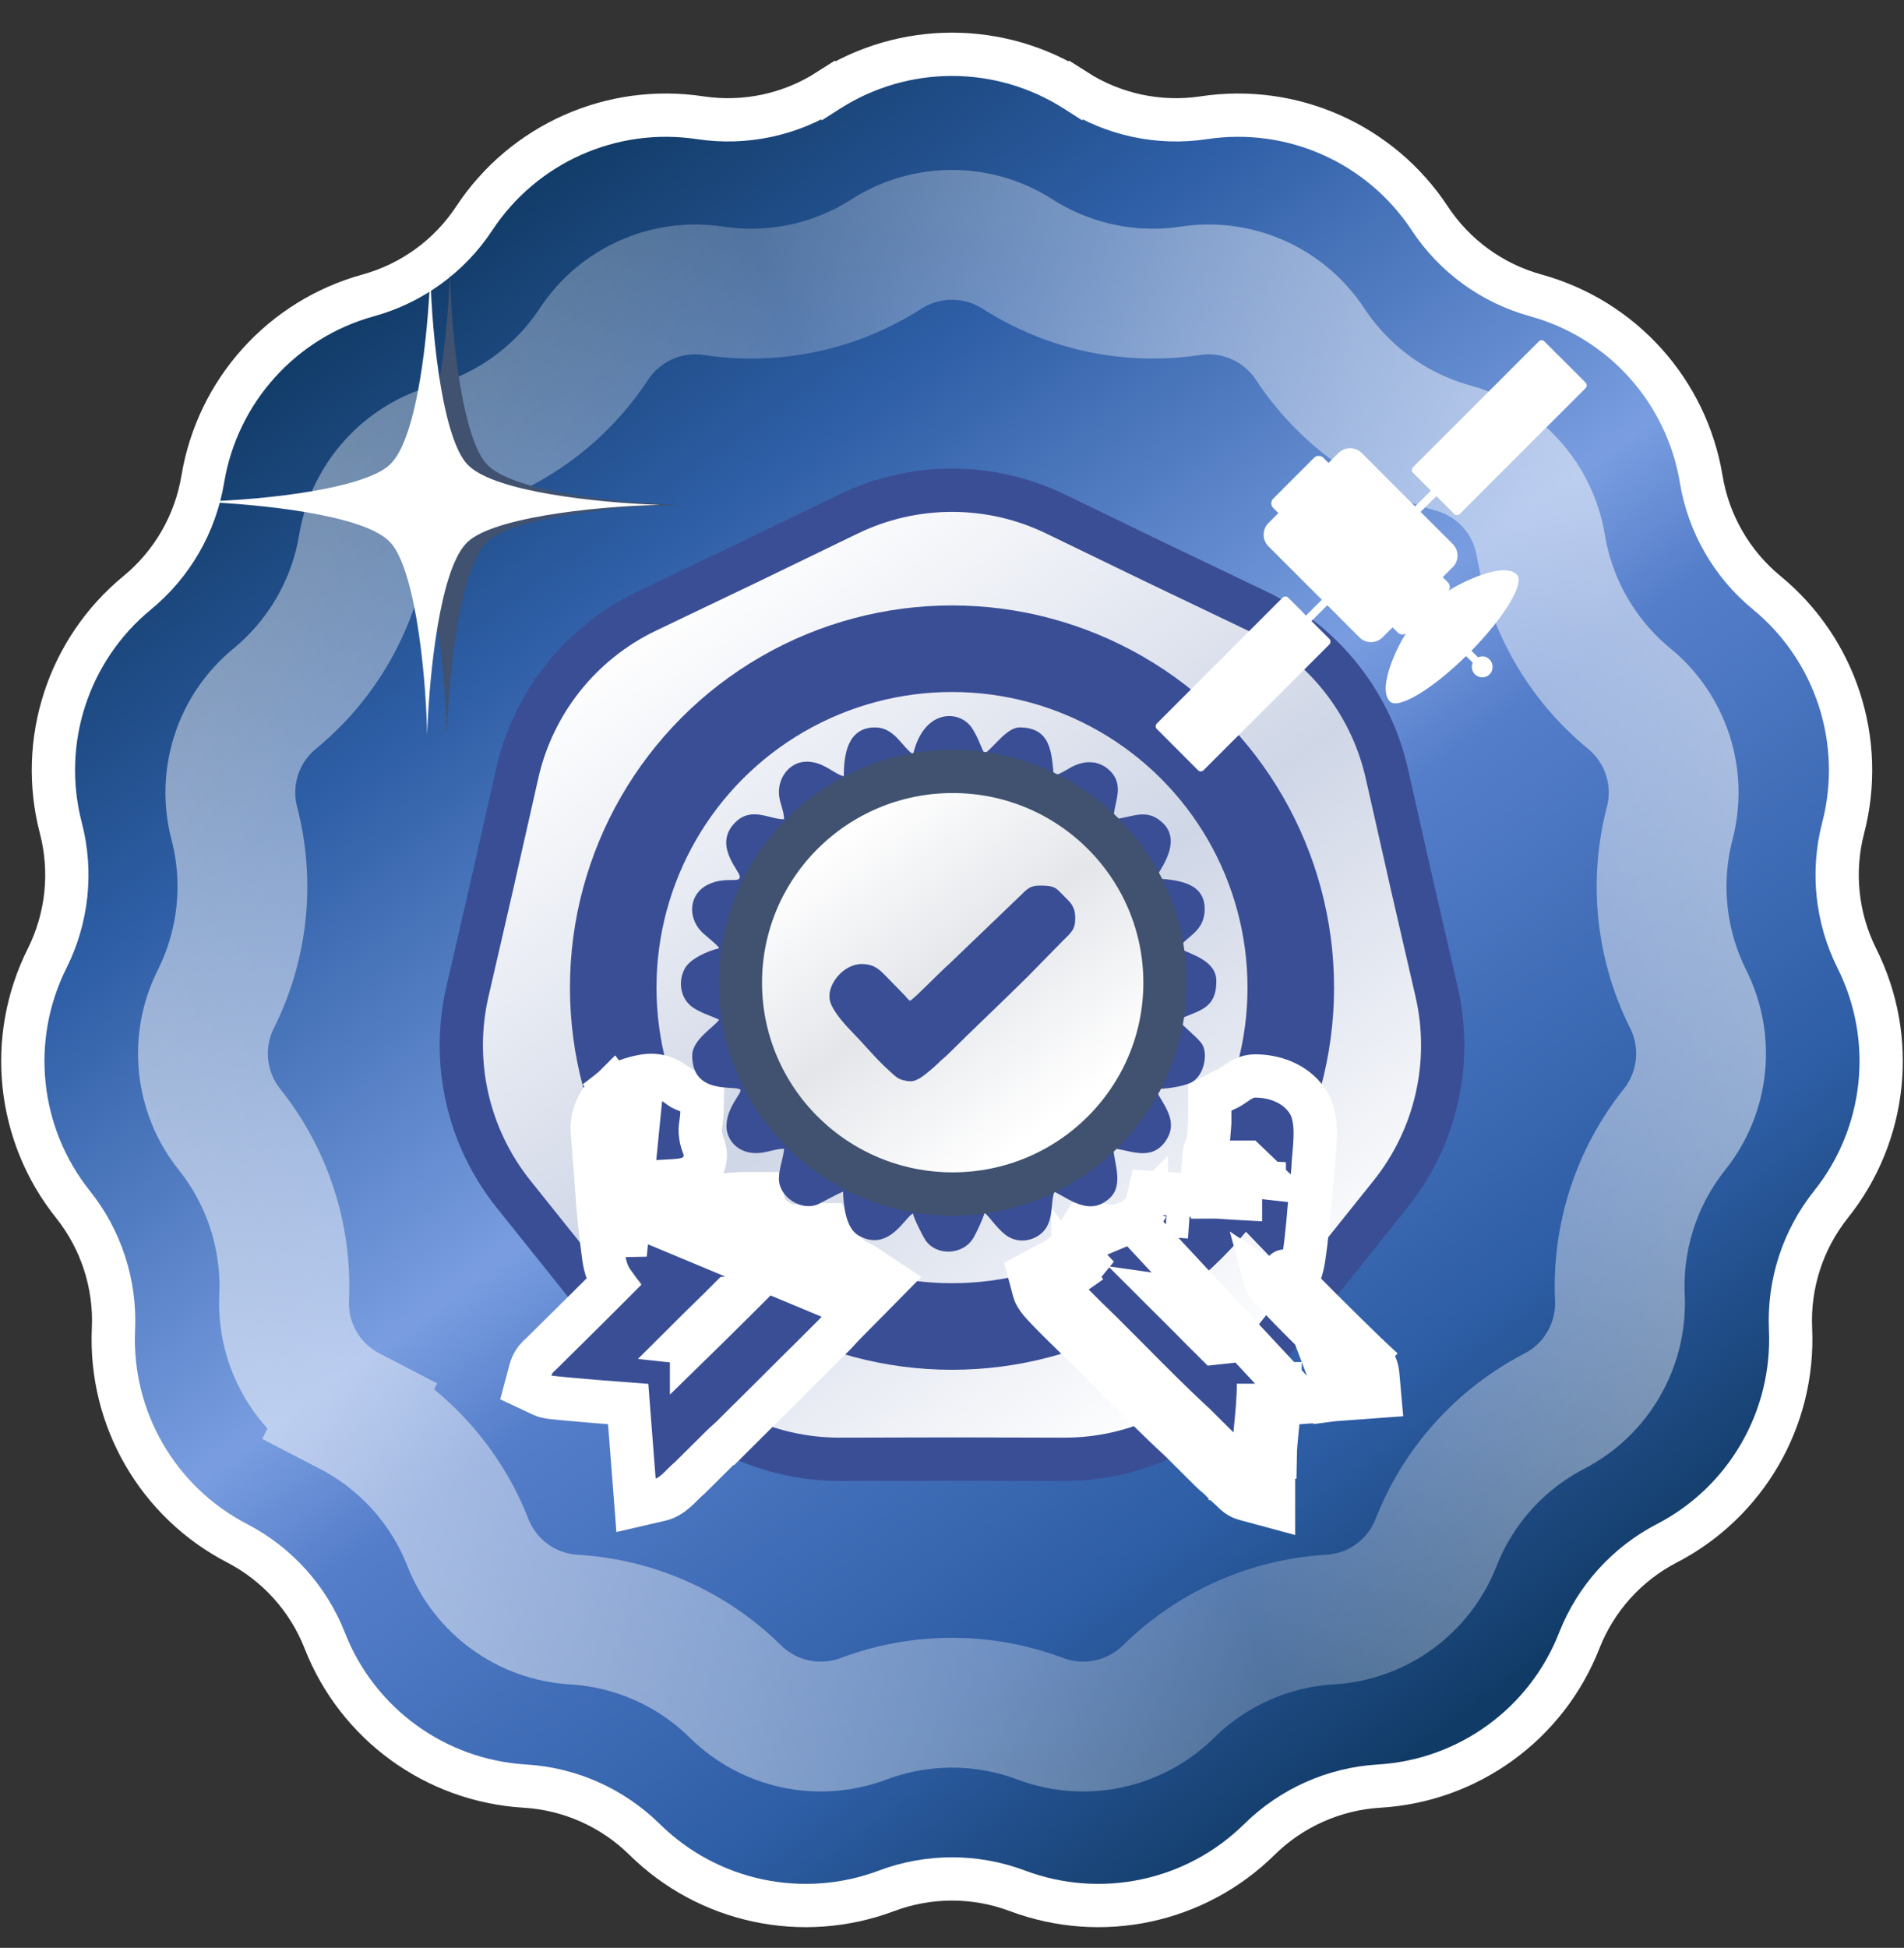 <svg width="44" height="45" viewBox="0 0 44 45" fill="none" xmlns="http://www.w3.org/2000/svg">
<rect x="0" y="0" width="44" height="45" fill="#333333" stroke="none"/>
<path d="M24.857 2.09L24.588 2.511L24.857 2.09C23.115 0.976 20.885 0.976 19.143 2.09L19.412 2.511L19.143 2.09C18.264 2.652 17.212 2.876 16.18 2.72C14.136 2.411 12.098 3.318 10.96 5.044C10.386 5.915 9.515 6.547 8.51 6.824C6.516 7.373 5.024 9.031 4.686 11.071C4.515 12.1 3.977 13.032 3.172 13.694C1.574 15.006 0.884 17.128 1.406 19.129C1.669 20.138 1.556 21.208 1.089 22.141C0.163 23.99 0.396 26.208 1.686 27.824C2.337 28.639 2.67 29.663 2.622 30.704C2.528 32.77 3.644 34.702 5.48 35.653C6.405 36.133 7.126 36.933 7.506 37.904C8.261 39.829 10.065 41.14 12.129 41.263C13.17 41.325 14.153 41.763 14.896 42.495C16.368 43.947 18.55 44.41 20.486 43.683C21.462 43.316 22.538 43.316 23.514 43.683C25.45 44.41 27.632 43.947 29.104 42.495C29.847 41.763 30.83 41.325 31.871 41.263C33.935 41.14 35.739 39.829 36.494 37.904C36.874 36.933 37.594 36.133 38.52 35.653C40.356 34.702 41.471 32.77 41.378 30.704C41.33 29.663 41.663 28.639 42.313 27.824C43.604 26.208 43.837 23.99 42.911 22.141C42.444 21.208 42.331 20.138 42.594 19.129C43.115 17.128 42.426 15.006 40.828 13.694C40.023 13.032 39.484 12.1 39.314 11.071C38.977 9.031 37.484 7.373 35.49 6.824C34.485 6.547 33.614 5.915 33.04 5.044C31.902 3.318 29.864 2.411 27.82 2.72C26.788 2.876 25.736 2.652 24.857 2.09Z" fill="url(#paint0_linear_153_271)" stroke="white"/>
<path d="M8.08 32.6L7.389 33.932L8.08 32.6C7.107 32.096 6.517 31.073 6.566 29.979C6.63 28.573 6.181 27.192 5.303 26.092C4.62 25.236 4.497 24.062 4.987 23.083C5.617 21.824 5.769 20.38 5.414 19.018C5.138 17.958 5.503 16.835 6.349 16.14C7.437 15.246 8.163 13.989 8.393 12.6C8.572 11.52 9.362 10.642 10.418 10.351C11.775 9.978 12.95 9.124 13.725 7.949C14.327 7.035 15.406 6.554 16.489 6.718C17.881 6.929 19.301 6.627 20.487 5.868C21.409 5.278 22.591 5.278 23.513 5.868C24.699 6.627 26.119 6.929 27.511 6.718C28.594 6.554 29.673 7.035 30.276 7.949C31.05 9.124 32.225 9.978 33.582 10.351C34.638 10.642 35.428 11.52 35.607 12.6C35.837 13.989 36.563 15.246 37.651 16.14C38.497 16.835 38.862 17.958 38.586 19.018C38.231 20.38 38.383 21.824 39.013 23.083C39.503 24.062 39.38 25.236 38.697 26.092C37.819 27.192 37.37 28.573 37.434 29.979C37.483 31.073 36.893 32.096 35.92 32.6C34.671 33.248 33.699 34.327 33.186 35.638C32.786 36.657 31.831 37.351 30.737 37.416C29.332 37.5 28.006 38.09 27.004 39.079C26.224 39.847 25.069 40.093 24.044 39.708C22.726 39.213 21.274 39.213 19.956 39.708C18.931 40.093 17.776 39.847 16.996 39.079C15.994 38.09 14.668 37.5 13.263 37.416C12.169 37.351 11.214 36.657 10.814 35.638C10.301 34.327 9.329 33.248 8.08 32.6Z" stroke="url(#paint1_linear_153_271)" stroke-opacity="0.78" stroke-width="3"/>
<path d="M24.397 11.876C22.883 11.142 21.117 11.142 19.603 11.876L17.276 13.003L17.273 13.004L14.941 14.12C13.424 14.847 12.322 16.228 11.952 17.869L11.382 20.391L11.382 20.393L10.801 22.913C10.423 24.552 10.816 26.275 11.868 27.588L13.484 29.606L13.486 29.607L15.093 31.633C16.139 32.95 17.731 33.717 19.413 33.713L21.999 33.707H22.001L24.587 33.713C26.269 33.717 27.861 32.95 28.907 31.633L30.514 29.607L30.516 29.606L32.132 27.588C33.184 26.275 33.577 24.552 33.199 22.913L32.618 20.393L32.618 20.391L32.048 17.869C31.677 16.228 30.576 14.847 29.059 14.12L26.727 13.004L26.724 13.003L24.397 11.876Z" fill="url(#paint2_linear_153_271)" stroke="#3A4E96"/>
<circle cx="22" cy="22.816" r="7.829" stroke="#3A4E96" stroke-width="2"/>
<path fill-rule="evenodd" clip-rule="evenodd" d="M33.879 15.157C33.091 15.929 32.311 16.396 32.121 16.206C31.812 15.897 32.309 14.906 32.492 14.631C32.434 14.671 32.353 14.665 32.301 14.613L32.181 14.493L31.95 14.724C31.804 14.872 31.561 14.872 31.415 14.724L30.673 13.982L30.308 14.347L30.721 14.76C30.755 14.794 30.755 14.852 30.721 14.888C29.751 15.857 28.782 16.825 27.811 17.796C27.777 17.83 27.721 17.83 27.687 17.796L26.733 16.841C26.699 16.807 26.699 16.751 26.733 16.715C27.701 15.746 28.672 14.778 29.64 13.807C29.676 13.771 29.735 13.771 29.769 13.807L30.182 14.22L30.547 13.855L29.311 12.62C29.165 12.474 29.165 12.233 29.311 12.085L29.542 11.854L29.422 11.734C29.364 11.676 29.364 11.579 29.422 11.521L30.368 10.575C30.426 10.517 30.523 10.517 30.581 10.575L30.701 10.695L30.932 10.464C31.08 10.318 31.321 10.318 31.467 10.464L32.702 11.7L33.067 11.335L32.654 10.922C32.618 10.888 32.618 10.829 32.654 10.793C33.625 9.825 34.593 8.854 35.562 7.886C35.598 7.852 35.654 7.852 35.688 7.886L36.643 8.84C36.677 8.874 36.677 8.931 36.643 8.967C35.672 9.935 34.704 10.904 33.735 11.874C33.699 11.908 33.641 11.908 33.607 11.874L33.194 11.461L32.829 11.826L33.571 12.568C33.719 12.714 33.719 12.957 33.571 13.103L33.34 13.334L33.46 13.454C33.513 13.507 33.519 13.587 33.478 13.645C33.753 13.464 34.744 12.965 35.053 13.274C35.243 13.464 34.776 14.244 34.004 15.033L34.156 15.187C34.244 15.147 34.341 15.153 34.425 15.237C34.509 15.321 34.519 15.484 34.425 15.578C34.331 15.672 34.178 15.672 34.084 15.578C34.012 15.506 33.994 15.397 34.034 15.309L33.879 15.157Z" fill="white"/>
<path d="M17.676 28.605C17.84 28.713 17.991 28.771 18.129 28.8C18.225 28.791 18.313 28.785 18.379 28.785H18.853H18.87H19.212L19.031 29.125C19.081 29.2 19.14 29.258 19.29 29.392L19.371 29.311L19.398 29.337L19.398 29.338L19.727 29.662L19.45 30.079C19.432 30.067 19.424 30.063 19.397 30.051C19.387 30.046 19.375 30.041 19.359 30.033L14.982 28.208C15.117 28.208 15.229 28.203 15.347 28.198C15.412 28.195 15.478 28.192 15.552 28.19L16.101 28.152C16.215 28.152 16.433 28.133 16.651 28.114C16.868 28.095 17.086 28.076 17.202 28.076C17.22 28.156 17.35 28.326 17.405 28.383C17.498 28.479 17.567 28.533 17.676 28.605ZM17.676 28.605L17.952 28.188C17.952 28.188 17.952 28.188 17.952 28.188M17.676 28.605L17.951 28.188C17.951 28.188 17.951 28.188 17.952 28.188M17.952 28.188C18.191 28.346 18.313 28.334 18.524 28.313C18.613 28.304 18.718 28.294 18.853 28.294H19.153L19.294 28.558C19.33 28.626 19.361 28.686 19.384 28.73C19.393 28.749 19.402 28.766 19.409 28.779C19.435 28.829 19.444 28.844 19.45 28.852C19.462 28.869 19.48 28.892 19.656 29.049L19.657 29.049C19.696 29.084 19.72 29.097 19.752 29.113C19.756 29.115 19.762 29.118 19.771 29.121C19.815 29.141 19.913 29.186 20.003 29.245L20.509 29.581L20.082 30.014L19.517 30.585L19.514 30.588L19.514 30.588C19.473 30.629 19.438 30.668 19.394 30.716L19.391 30.719C19.349 30.765 19.299 30.821 19.239 30.88L16.963 33.145L16.609 32.792L16.961 33.146L16.962 33.146C16.902 33.206 16.845 33.257 16.798 33.3L16.796 33.301C16.747 33.345 16.708 33.38 16.667 33.421L16.667 33.421L15.955 34.128L15.939 34.144L15.921 34.159C15.88 34.194 15.842 34.23 15.792 34.28C15.767 34.305 15.738 34.334 15.704 34.367C15.662 34.407 15.608 34.458 15.55 34.502C15.501 34.539 15.4 34.612 15.265 34.644L14.698 34.775L14.653 34.195L14.517 32.437C14.298 32.421 14.033 32.4 13.782 32.379C13.514 32.357 13.248 32.334 13.045 32.315C12.944 32.305 12.856 32.296 12.791 32.289C12.759 32.286 12.729 32.282 12.703 32.278C12.691 32.277 12.675 32.274 12.659 32.271C12.651 32.27 12.638 32.267 12.623 32.263L12.623 32.263C12.614 32.261 12.574 32.251 12.529 32.23L12.151 32.052L12.259 31.648C12.299 31.5 12.379 31.4 12.438 31.34C12.463 31.315 12.488 31.293 12.499 31.283L12.501 31.281C12.515 31.269 12.517 31.267 12.517 31.267L12.517 31.267C12.566 31.218 12.674 31.112 12.814 30.973C13.026 30.764 13.313 30.48 13.588 30.207C13.799 29.998 14.004 29.794 14.167 29.63C14.06 29.482 13.987 29.297 13.953 29.052L13.953 29.052C13.9 28.669 13.822 27.993 13.799 27.581L13.686 26.113L13.685 26.094V26.075C13.685 25.764 13.823 25.457 14.027 25.254C14.073 25.209 14.154 25.147 14.167 25.138C14.168 25.137 14.168 25.137 14.168 25.137L14.474 25.532M17.952 28.188C17.867 28.132 17.827 28.1 17.765 28.036L17.764 28.034C17.764 28.035 17.764 28.035 17.764 28.034C17.762 28.032 17.755 28.024 17.743 28.009C17.729 27.992 17.714 27.972 17.7 27.952C17.691 27.939 17.684 27.929 17.679 27.92L17.598 27.576H17.202C17.063 27.576 16.83 27.597 16.63 27.614C16.622 27.615 16.614 27.616 16.605 27.616C16.374 27.637 16.187 27.652 16.104 27.652L16.085 27.652L16.067 27.653L15.527 27.69C15.488 27.692 15.453 27.693 15.419 27.694C15.412 27.634 15.407 27.579 15.405 27.527L15.405 27.526C15.401 27.424 15.395 27.349 15.39 27.29C15.534 27.282 15.66 27.274 15.754 27.26C15.802 27.253 15.875 27.24 15.95 27.209C16.027 27.177 16.163 27.103 16.244 26.94C16.322 26.781 16.3 26.634 16.286 26.571C16.273 26.513 16.252 26.46 16.245 26.44C16.244 26.439 16.244 26.438 16.243 26.437L16.242 26.434C16.223 26.385 16.215 26.364 16.209 26.335L16.209 26.334C16.176 26.177 16.179 26.099 16.185 26.044C16.187 26.016 16.19 25.995 16.195 25.963C16.197 25.948 16.2 25.932 16.203 25.911C16.211 25.852 16.22 25.778 16.222 25.689L16.229 25.377L15.951 25.233C15.897 25.205 15.842 25.183 15.813 25.172C15.809 25.17 15.805 25.169 15.802 25.167C15.774 25.156 15.768 25.152 15.764 25.15L15.764 25.15L15.759 25.147C15.727 25.128 15.715 25.119 15.693 25.102C15.675 25.088 15.649 25.069 15.598 25.034C15.472 24.945 15.318 24.861 15.118 24.846C14.953 24.833 14.796 24.873 14.691 24.899C14.688 24.9 14.685 24.901 14.682 24.902C14.546 24.935 14.321 25.018 14.167 25.138L14.474 25.532M14.474 25.532C14.551 25.472 14.702 25.412 14.803 25.387L14.448 28.983C14.396 28.603 14.319 27.939 14.298 27.548L14.185 26.075C14.185 25.903 14.265 25.723 14.38 25.609C14.397 25.592 14.436 25.561 14.463 25.541C14.467 25.538 14.471 25.535 14.474 25.532ZM24.73 28.804L24.9 28.53L25.047 28.294H25.325C25.438 28.294 25.524 28.312 25.571 28.322C25.573 28.323 25.575 28.323 25.577 28.324C25.613 28.331 25.616 28.331 25.628 28.331C25.895 28.331 26.029 28.292 26.176 28.195L24.73 28.804ZM24.73 28.804C24.602 28.997 24.46 29.072 24.148 29.237L24.143 29.239L23.79 29.426L23.893 29.811C23.911 29.878 23.939 29.927 23.95 29.945C23.963 29.968 23.977 29.988 23.987 30.002C24.007 30.029 24.029 30.056 24.048 30.079C24.087 30.125 24.137 30.178 24.189 30.234C24.295 30.345 24.432 30.483 24.567 30.616C24.702 30.75 24.838 30.883 24.944 30.986L25.077 31.114L25.119 31.155L25.132 31.168L25.136 31.172C25.137 31.173 25.138 31.173 25.138 31.173L25.138 31.173C25.321 31.356 25.51 31.546 25.702 31.74C26.214 32.256 26.749 32.796 27.271 33.276L27.975 33.977L27.975 33.978C28.019 34.022 28.054 34.052 28.086 34.078C28.097 34.087 28.106 34.094 28.113 34.1C28.127 34.111 28.136 34.119 28.151 34.132L28.151 34.132C28.171 34.15 28.183 34.162 28.205 34.185C28.219 34.2 28.238 34.219 28.266 34.248L28.275 34.257L28.285 34.266L28.497 34.46C28.505 34.469 28.519 34.484 28.536 34.501C28.596 34.557 28.659 34.59 28.709 34.61C28.747 34.625 28.783 34.635 28.8 34.639L28.801 34.639L29.43 34.809V34.157C29.43 34.102 29.436 34.041 29.446 33.953C29.446 33.948 29.447 33.943 29.448 33.938C29.456 33.86 29.467 33.757 29.468 33.652L29.091 33.648L28.971 33.539C28.979 33.349 28.999 33.151 29.02 32.943C29.05 32.64 29.082 32.316 29.082 31.966M24.73 28.804L25.079 29.174C24.995 29.279 24.905 29.36 24.809 29.43C24.809 29.43 24.809 29.43 24.809 29.43C24.8 29.419 24.797 29.415 24.797 29.415C24.797 29.415 24.797 29.415 24.797 29.416C24.798 29.417 24.802 29.422 24.808 29.431C24.688 29.517 24.558 29.586 24.42 29.658C24.405 29.666 24.391 29.674 24.376 29.681C24.377 29.686 24.381 29.692 24.386 29.7L24.61 30.124C24.628 30.114 24.646 30.104 24.665 30.094C24.684 30.085 24.703 30.075 24.722 30.065C24.965 30.31 25.27 30.605 25.413 30.743C25.454 30.783 25.481 30.81 25.49 30.819C25.679 31.006 25.871 31.2 26.066 31.396C26.577 31.912 27.102 32.441 27.617 32.914L28.328 33.623C28.366 33.662 28.393 33.683 28.423 33.708C28.435 33.718 28.448 33.728 28.462 33.74C28.461 33.753 28.46 33.766 28.459 33.779C28.459 33.779 28.459 33.779 28.459 33.779C28.457 33.8 28.454 33.821 28.452 33.845L28.451 33.847C28.444 33.913 28.435 33.996 28.432 34.085C28.432 34.092 28.431 34.099 28.431 34.106C28.431 34.123 28.43 34.14 28.43 34.157H28.784H28.786H28.93L28.991 33.93L29.172 33.732C29.19 33.744 29.206 33.758 29.22 33.771C29.239 33.789 29.252 33.804 29.253 33.806L29.254 33.806C29.254 33.807 29.255 33.807 29.252 33.804L29.243 33.794C29.225 33.773 29.203 33.75 29.175 33.725L29.091 33.648L29.468 33.654C29.471 33.454 29.492 33.242 29.517 32.991C29.52 32.963 29.523 32.936 29.526 32.907C29.54 32.759 29.555 32.601 29.566 32.434M29.082 31.966V32.466C29.206 32.466 29.32 32.456 29.414 32.447L29.437 32.445C29.484 32.44 29.526 32.437 29.566 32.434M29.082 31.966C29.19 31.966 29.291 31.956 29.393 31.947C29.478 31.939 29.563 31.931 29.652 31.928L26.176 28.195C26.225 28.163 26.317 28.093 26.396 28.015C26.436 27.977 26.463 27.946 26.48 27.924M29.082 31.966H29.582C29.582 32.128 29.576 32.284 29.566 32.434M29.566 32.434C29.6 32.431 29.633 32.429 29.666 32.428L29.677 32.428L29.688 32.427L30.254 32.386L30.264 32.386L30.273 32.385C30.351 32.376 30.441 32.369 30.539 32.36L30.558 32.359C30.645 32.351 30.736 32.344 30.819 32.335M27.026 29.96L27.447 30.38C27.447 30.38 27.447 30.38 27.447 30.38C27.462 30.395 27.495 30.428 27.541 30.474C27.657 30.593 27.861 30.799 28.091 31.027L28.247 31.01C28.145 30.907 28.03 30.793 27.908 30.673C27.842 30.609 27.774 30.543 27.707 30.477C27.526 30.301 27.347 30.127 27.209 29.986L27.026 29.96ZM27.026 29.96C27.095 29.97 27.153 29.979 27.196 29.984M27.026 29.96L27.196 29.984M27.196 29.984C27.196 29.984 27.196 29.984 27.196 29.984L27.197 29.974M27.196 29.984L27.196 29.984L27.198 29.975C27.197 29.975 27.197 29.974 27.197 29.974M27.197 29.974C27.185 29.962 27.174 29.95 27.162 29.939L27.199 29.958L27.197 29.974ZM30.819 32.335L31.378 32.294L31.884 32.257L31.839 31.752C31.833 31.681 31.816 31.608 31.784 31.536C31.751 31.465 31.71 31.41 31.673 31.369C31.641 31.333 31.608 31.305 31.595 31.294L31.594 31.293C31.584 31.285 31.581 31.282 31.58 31.281M30.819 32.335L30.811 32.336L30.779 31.897L29.922 29.628M30.819 32.335C30.821 32.335 30.824 32.335 30.826 32.334L30.781 31.899C30.825 31.941 30.859 31.975 30.882 31.997L30.883 31.998C30.907 32.022 30.933 32.043 30.942 32.051C30.943 32.052 30.944 32.053 30.944 32.053C30.956 32.063 30.946 32.055 30.932 32.04C30.921 32.028 30.907 32.01 30.893 31.987C30.893 31.987 30.893 31.987 30.892 31.986C30.886 31.975 30.879 31.963 30.873 31.949C30.854 31.907 30.846 31.868 30.843 31.839L31.055 31.821L31.056 31.821L31.341 31.796L31.323 31.547L31.582 31.283C31.581 31.282 31.581 31.282 31.58 31.281M31.58 31.281C31.55 31.252 31.505 31.207 31.447 31.151C31.238 30.948 30.869 30.588 30.515 30.234C30.294 30.013 30.082 29.798 29.922 29.628M31.58 31.281C31.58 31.281 31.58 31.281 31.58 31.281C31.58 31.281 31.581 31.282 31.581 31.282L31.323 31.547L31.305 31.297L30.91 31.326C30.341 30.771 29.288 29.734 29.253 29.606L29.669 29.883C29.651 29.911 29.633 29.925 29.636 29.923C29.64 29.92 29.644 29.917 29.658 29.905L29.66 29.904C29.673 29.893 29.694 29.878 29.716 29.858C29.786 29.799 29.855 29.727 29.922 29.628M29.922 29.628C29.957 29.577 29.991 29.519 30.024 29.452L30.025 29.451C30.062 29.377 30.081 29.298 30.091 29.256C30.104 29.203 30.115 29.143 30.125 29.084C30.145 28.964 30.163 28.821 30.18 28.682C30.212 28.409 30.237 28.126 30.246 28.004L30.34 27.029L30.341 27.012L30.342 26.995C30.344 26.92 30.352 26.827 30.363 26.706L30.363 26.705C30.374 26.591 30.386 26.457 30.391 26.324C30.396 26.192 30.396 26.043 30.376 25.898C30.357 25.759 30.314 25.581 30.204 25.422C29.913 25.002 29.413 24.857 29.006 24.857C28.86 24.857 28.747 24.914 28.701 24.938C28.646 24.967 28.594 25.003 28.561 25.026C28.547 25.035 28.535 25.044 28.523 25.052C28.464 25.093 28.425 25.119 28.381 25.142C28.369 25.149 28.355 25.155 28.328 25.167L28.325 25.168C28.301 25.179 28.263 25.196 28.224 25.217L27.957 25.357V25.659V25.66V25.66V25.661V25.662V25.662V25.663V25.663V25.664V25.665V25.665V25.666V25.666V25.667V25.668V25.668V25.669V25.669V25.67V25.67V25.671V25.672V25.672V25.673V25.673V25.674V25.674V25.675V25.676V25.676V25.677V25.677V25.678V25.679V25.679V25.68V25.68V25.681V25.682V25.682V25.683V25.683V25.684V25.684V25.685V25.686V25.686V25.687V25.688V25.688V25.689V25.689V25.69V25.69V25.691V25.692V25.692V25.693V25.693V25.694V25.695V25.695V25.696V25.696V25.697V25.698V25.698V25.699V25.699V25.7V25.701V25.701V25.702V25.702V25.703V25.703V25.704V25.705V25.705V25.706V25.706V25.707V25.707V25.708V25.709V25.709V25.71V25.71V25.711V25.712V25.712V25.713V25.713V25.714V25.715V25.715V25.716V25.716V25.717V25.718V25.718V25.719V25.719V25.72V25.721V25.721V25.722V25.722V25.723V25.724V25.724V25.725V25.725V25.726V25.726V25.727V25.728V25.728V25.729V25.729V25.73V25.73V25.731V25.732V25.732V25.733V25.733V25.734V25.735V25.735V25.736V25.736V25.737V25.738V25.738V25.739V25.739V25.74V25.741V25.741V25.742V25.742V25.743V25.744V25.744V25.745V25.745V25.746V25.747V25.747V25.748V25.748V25.749V25.749V25.75V25.751V25.751V25.752V25.752V25.753V25.754V25.754V25.755V25.755V25.756V25.756V25.757V25.758V25.758V25.759V25.759V25.76V25.761V25.761V25.762V25.762V25.763V25.764V25.764V25.765V25.765V25.766V25.767V25.767V25.768V25.768V25.769V25.77V25.77V25.771V25.771V25.772V25.772V25.773V25.774V25.774V25.775V25.775V25.776V25.777V25.777V25.778V25.778V25.779V25.779V25.78V25.781V25.781V25.782V25.782V25.783V25.784V25.784V25.785V25.785V25.786V25.787V25.787V25.788V25.788V25.789V25.79V25.79V25.791V25.791V25.792V25.793V25.793V25.794V25.794V25.795V25.796V25.796V25.797V25.797V25.798V25.798V25.799V25.8V25.8V25.801V25.801V25.802V25.803V25.803V25.804V25.804V25.805V25.805V25.806V25.807V25.807V25.808V25.808V25.809V25.81V25.81V25.811V25.811V25.812V25.813V25.813V25.814V25.814V25.815V25.816V25.816V25.817V25.817V25.818V25.819V25.819V25.82V25.82V25.821V25.822V25.822V25.823V25.823V25.824V25.824V25.825V25.826V25.826V25.827V25.827V25.828V25.829V25.829V25.83V25.83V25.831V25.831V25.832V25.833V25.833V25.834V25.834V25.835V25.836V25.836V25.837V25.837V25.838V25.839V25.839V25.84V25.84V25.841V25.842V25.842V25.843V25.843V25.844V25.845V25.845V25.846V25.846V25.847V25.848V25.848V25.849V25.849V25.85V25.85V25.851V25.852V25.852V25.853V25.853V25.854V25.855V25.855V25.856V25.856V25.857V25.858V25.858V25.859V25.859V25.86V25.86V25.861V25.862V25.862V25.863V25.863V25.864V25.865V25.865V25.866V25.866V25.867V25.868V25.868V25.869V25.869V25.87V25.87V25.871V25.872V25.872V25.873V25.873V25.874V25.875V25.875V25.876V25.876V25.877V25.878V25.878V25.879V25.879V25.88V25.881V25.881V25.882V25.882V25.883V25.884V25.884V25.885V25.885V25.886V25.886V25.887V25.888V25.888V25.889V25.889V25.89V25.891V25.891V25.892V25.892V25.893V25.893V25.894V25.895V25.895V25.896V25.896V25.897V25.898V25.898V25.899V25.899V25.9V25.901V25.901V25.902V25.902V25.903V25.904V25.904V25.905V25.905V25.906V25.907V25.907V25.908V25.908V25.909V25.909V25.91V25.911V25.911V25.912V25.912V25.913V25.914V25.914V25.915V25.915V25.916V25.916V25.917V25.918V25.918V25.919V25.919V25.92V25.921V25.921V25.922V25.922V25.923V25.924V25.924V25.925V25.925V25.926V25.927V25.927V25.928V25.928V25.929V25.93V25.93V25.931V25.931V25.932V25.932V25.933V25.934V25.934V25.935V25.935V25.936V25.937V25.937V25.938V25.938V25.939V25.939V25.94V25.941V25.941L27.919 26.402C27.917 26.407 27.914 26.412 27.911 26.418C27.886 26.469 27.837 26.572 27.825 26.713L27.785 27.2L28.27 27.251L28.701 27.297C28.695 27.365 28.688 27.438 28.682 27.509C28.677 27.57 28.672 27.629 28.667 27.684C28.667 27.686 28.667 27.688 28.667 27.689C28.627 27.687 28.587 27.684 28.547 27.681C28.528 27.68 28.508 27.678 28.488 27.677C28.323 27.665 28.147 27.651 28.019 27.652M28.019 27.652C28.019 27.652 28.02 27.652 28.02 27.652V28.152L28.018 27.652C28.018 27.652 28.018 27.652 28.019 27.652ZM28.019 27.652C27.966 27.652 27.903 27.646 27.807 27.635L27.797 27.634C27.718 27.626 27.613 27.615 27.508 27.613M27.508 27.613L26.992 27.578L26.568 27.548L26.48 27.924M27.508 27.613L27.523 27.614L27.488 28.113M27.508 27.613C27.501 27.613 27.495 27.613 27.488 27.613V28.113M26.48 27.924L26.471 27.962C26.477 27.935 26.485 27.918 26.488 27.911M26.48 27.924C26.48 27.924 26.48 27.923 26.48 27.923C26.484 27.918 26.487 27.913 26.488 27.911M26.488 27.911C26.489 27.909 26.49 27.908 26.49 27.908C26.49 27.908 26.49 27.909 26.488 27.911ZM27.488 28.113L26.957 28.076L27.488 28.113ZM29.178 27.201L29.215 26.849C29.215 26.879 29.216 26.913 29.217 26.949C29.219 27.037 29.221 27.133 29.213 27.204C29.202 27.301 29.192 27.419 29.181 27.541L29.178 27.201ZM29.178 27.201L29.213 27.204L29.178 27.201M29.178 27.201L29.178 27.201M29.178 27.201L28.716 27.149C28.716 27.149 28.716 27.149 28.716 27.149C28.72 27.11 28.719 27.066 28.718 27.003C28.717 26.961 28.715 26.911 28.715 26.849H28.811L29.178 27.201ZM16.142 30.874C16.076 30.938 16.022 30.992 15.981 31.032L15.981 31.026L15.834 31.01C15.934 30.91 16.057 30.788 16.191 30.658C16.25 30.6 16.31 30.541 16.37 30.483C16.57 30.288 16.764 30.098 16.882 29.978C16.899 29.976 16.922 29.974 16.957 29.97C16.989 29.967 17.027 29.963 17.07 29.958C17.051 29.977 17.031 29.997 17.012 30.016C16.674 30.353 16.352 30.669 16.142 30.874ZM14.479 29.31C14.481 29.308 14.482 29.307 14.482 29.307C14.482 29.307 14.481 29.308 14.479 29.31ZM29.688 29.364C29.681 29.354 29.683 29.356 29.69 29.367C29.689 29.366 29.689 29.365 29.688 29.364ZM29.166 33.727L28.994 33.922L29.06 33.674C29.065 33.675 29.071 33.678 29.079 33.681C29.093 33.687 29.116 33.697 29.143 33.713C29.151 33.718 29.159 33.722 29.166 33.727Z" fill="#3A4E96" stroke="white"/>
<path fill-rule="evenodd" clip-rule="evenodd" d="M21.922 18.377C24.328 18.377 26.277 20.325 26.277 22.73C26.277 25.133 24.328 27.083 21.922 27.083C19.517 27.083 17.567 25.133 17.567 22.73C17.567 20.325 19.517 18.377 21.922 18.377ZM21.101 17.427C20.847 17.258 20.67 16.805 20.224 16.805C19.582 16.805 19.5 17.441 19.5 17.933C19.261 17.877 19.036 17.596 18.641 17.596C18.286 17.596 18 17.909 18 18.303C18 18.527 18.119 18.716 18.119 18.927C17.77 18.927 17.369 18.627 16.994 18.997C16.48 19.504 17.062 20.081 17.093 20.237C17.13 20.426 16.777 20.233 16.36 20.436C15.926 20.648 15.872 21.186 16.227 21.541C16.28 21.594 16.604 21.85 16.619 21.907C16.372 21.964 15.941 22.146 15.818 22.387C15.658 22.7 15.732 23.097 16.03 23.287C16.228 23.414 16.428 23.466 16.619 23.558C16.51 23.721 15.996 24.019 15.996 24.383C15.996 25.314 16.996 25.062 17.107 25.174C17.167 25.234 16.788 25.577 16.788 26.016C16.788 26.374 17.12 26.732 17.677 26.618C17.797 26.593 17.98 26.538 18.119 26.538C18.114 26.705 18 27.003 18 27.228C18 27.658 18.519 27.992 18.91 27.818C19.004 27.774 19.418 27.547 19.483 27.532C19.491 27.855 19.549 28.377 19.837 28.541C20.55 28.949 20.931 28.082 21.101 28.037C21.108 28.134 21.328 28.564 21.383 28.646C21.636 29.025 22.261 29.002 22.498 28.592C22.566 28.476 22.722 28.147 22.751 28.02C22.864 28.096 23.067 28.43 23.298 28.569C23.626 28.767 24.049 28.616 24.201 28.324C24.341 28.054 24.286 27.705 24.369 27.532C24.785 27.752 25.196 28.076 25.637 27.687C25.984 27.381 25.733 26.837 25.733 26.538C26.042 26.538 26.594 26.863 26.937 26.36C27.245 25.909 26.903 25.554 26.694 25.157C26.976 25.157 27.301 25.105 27.501 25.021C27.833 24.881 27.93 24.319 27.766 24.103C27.623 23.916 27.344 23.723 27.233 23.558C27.686 23.34 28.109 23.328 28.109 22.665C28.109 22.187 27.523 22.051 27.25 21.907C27.399 21.625 27.839 21.541 27.839 20.998C27.839 20.364 27.166 20.329 26.694 20.291C26.937 19.927 27.276 19.38 26.857 18.998C26.482 18.656 26.155 18.892 25.733 18.927C25.733 18.546 26.003 18.161 25.654 17.811C25.391 17.547 25.029 17.556 24.709 17.751C24.63 17.798 24.441 17.909 24.352 17.916C24.299 17.409 24.297 16.805 23.561 16.805C23.266 16.805 22.962 17.27 22.751 17.411C22.655 17.229 22.629 17.095 22.477 16.843C22.201 16.386 21.35 16.356 21.101 17.427Z" fill="#3A4E96"/>
<path d="M22.016 27.584C24.725 27.584 26.922 25.398 26.922 22.703C26.922 20.007 24.725 17.821 22.016 17.821C19.306 17.821 17.11 20.007 17.11 22.703C17.11 25.398 19.306 27.584 22.016 27.584Z" fill="url(#paint3_linear_153_271)"/>
<path d="M22.016 27.584C24.725 27.584 26.922 25.398 26.922 22.703C26.922 20.007 24.725 17.821 22.016 17.821C19.306 17.821 17.11 20.007 17.11 22.703C17.11 25.398 19.306 27.584 22.016 27.584Z" stroke="#40526F"/>
<path fill-rule="evenodd" clip-rule="evenodd" d="M21.033 23.121C20.981 23.087 20.956 23.056 20.919 23.008L20.554 22.634C20.364 22.446 20.246 22.271 19.913 22.271C19.494 22.271 19.108 22.74 19.175 23.1C19.212 23.299 19.433 23.56 19.567 23.711L19.871 24.031C20.172 24.357 20.3 24.519 20.668 24.844C20.746 24.913 20.821 24.95 20.941 24.97C21.083 24.995 21.14 24.973 21.255 24.909C21.357 24.853 21.607 24.638 21.702 24.542C21.773 24.469 21.835 24.428 21.91 24.353C22.506 23.758 23.152 23.156 23.752 22.559L24.558 21.738C24.756 21.541 24.848 21.476 24.848 21.214C24.848 20.947 24.742 20.854 24.605 20.718C24.4 20.514 24.393 20.459 24.032 20.459C23.811 20.459 23.746 20.525 23.572 20.699L21.948 22.257C21.706 22.47 21.173 23.028 21.033 23.121Z" fill="#3A4E96"/>
<path fill-rule="evenodd" clip-rule="evenodd" d="M10.398 6.29C10.433 7.891 10.713 10.288 11.31 10.782C11.958 11.361 14.207 11.61 15.701 11.664C14.098 11.699 11.7 11.979 11.206 12.576C10.627 13.224 10.378 15.472 10.324 16.965C10.289 15.364 10.009 12.967 9.411 12.472C8.764 11.893 6.515 11.645 5.021 11.59C6.623 11.555 9.021 11.275 9.515 10.678C10.095 10.031 10.344 7.783 10.398 6.29Z" fill="#40526F"/>
<path fill-rule="evenodd" clip-rule="evenodd" d="M9.945 6.29C9.98 7.891 10.26 10.288 10.857 10.782C11.505 11.361 13.754 11.61 15.248 11.665C13.646 11.699 11.248 11.979 10.753 12.576C10.174 13.224 9.925 15.472 9.871 16.965C9.836 15.364 9.556 12.967 8.959 12.472C8.311 11.893 6.062 11.645 4.568 11.59C6.17 11.555 8.568 11.275 9.063 10.678C9.642 10.031 9.891 7.783 9.945 6.29Z" fill="white"/>
<defs>
<linearGradient id="paint0_linear_153_271" x1="8.19" y1="6.969" x2="32.64" y2="40.474" gradientUnits="userSpaceOnUse">
<stop stop-color="#113B67"/>
<stop offset="0.21" stop-color="#2E5EA6"/>
<stop offset="0.479" stop-color="#799DE0"/>
<stop offset="0.564" stop-color="#557ECA"/>
<stop offset="0.821" stop-color="#2E5EA6"/>
<stop offset="1" stop-color="#113B67"/>
</linearGradient>
<linearGradient id="paint1_linear_153_271" x1="44.937" y1="22.567" x2="4.548" y2="37.027" gradientUnits="userSpaceOnUse">
<stop stop-color="white" stop-opacity="0.74"/>
<stop offset="0.469" stop-color="white" stop-opacity="0.29"/>
<stop offset="1" stop-color="white" stop-opacity="0.71"/>
</linearGradient>
<linearGradient id="paint2_linear_153_271" x1="28.565" y1="31.871" x2="15.661" y2="13.76" gradientUnits="userSpaceOnUse">
<stop stop-color="white"/>
<stop offset="0.49" stop-color="#CFD6E6"/>
<stop offset="1" stop-color="white"/>
</linearGradient>
<linearGradient id="paint3_linear_153_271" x1="21.347" y1="17.821" x2="26.277" y2="24.383" gradientUnits="userSpaceOnUse">
<stop stop-color="white"/>
<stop offset="0.49" stop-color="#E4E6EA"/>
<stop offset="1" stop-color="white"/>
</linearGradient>
</defs>
</svg>
